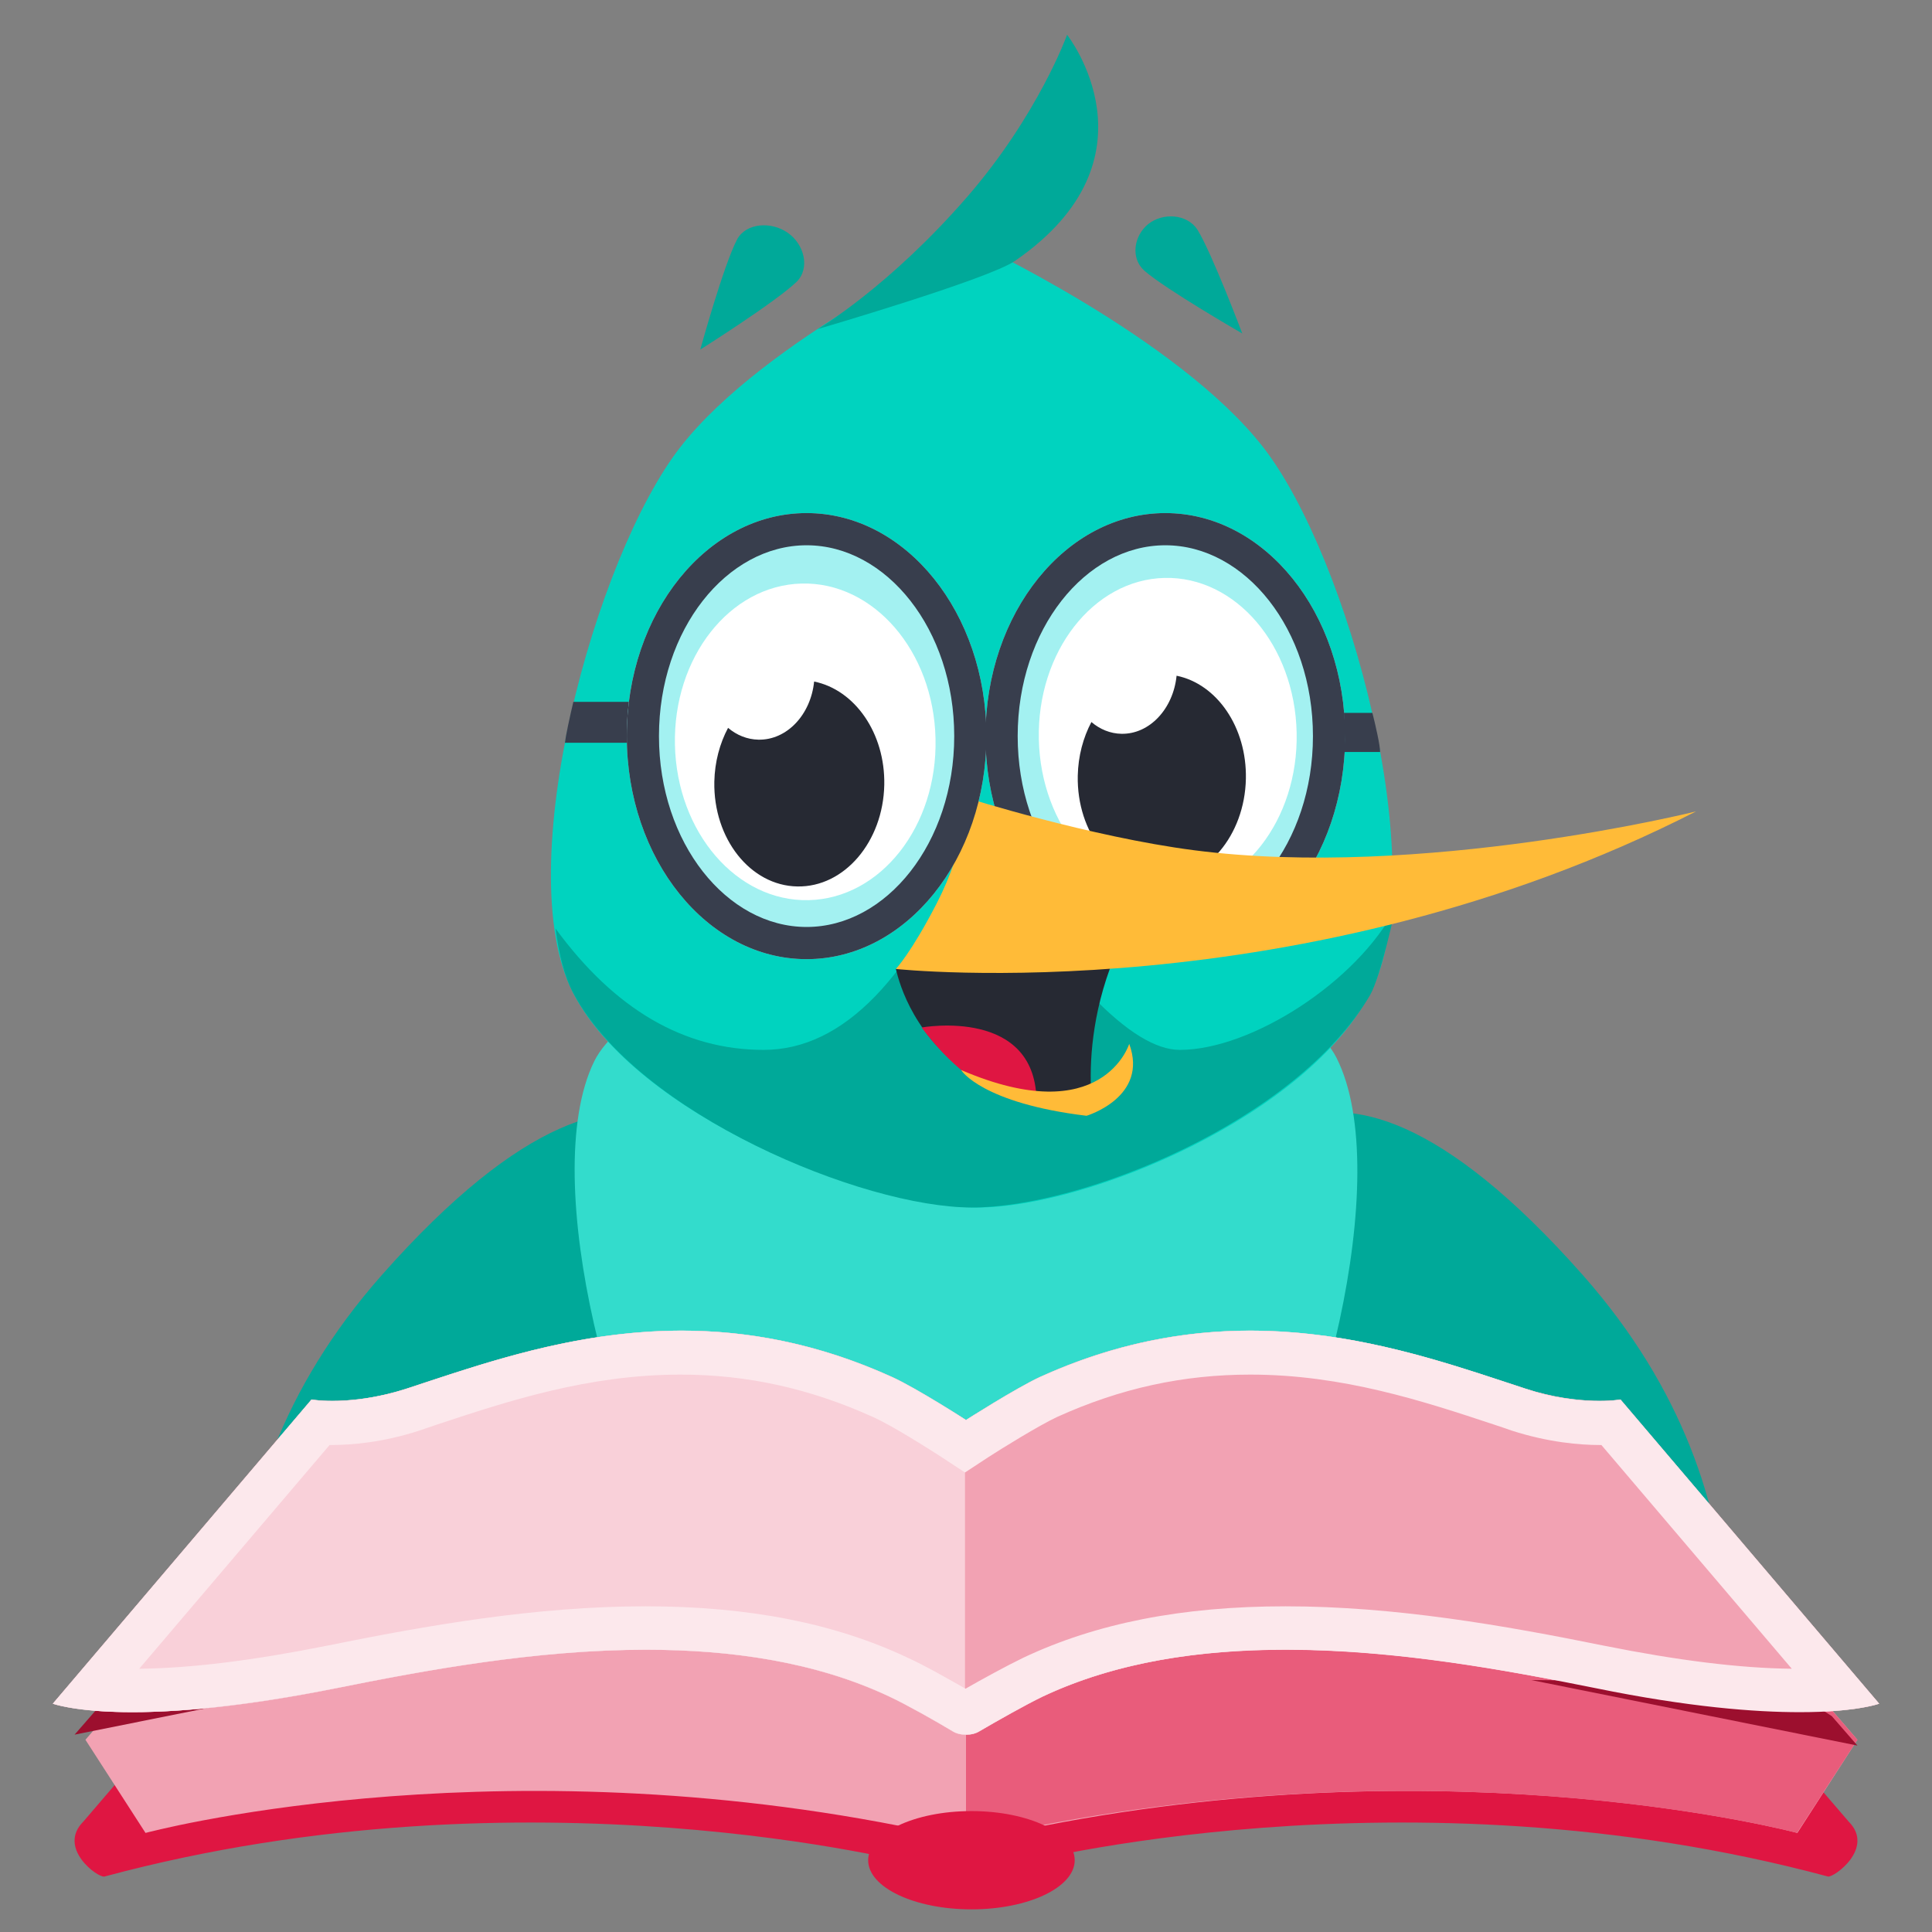 <svg xmlns="http://www.w3.org/2000/svg" width="256" height="256" viewBox="0 0 256 256"><rect x="0" y="0" width="256" height="256" fill="#808080" stroke="none"/><g fill="none" fill-rule="evenodd"><g fill-rule="nonzero" transform="translate(7 117)"><path fill="#00A999" d="M63.429 102.723C84.579 83.727 108.036 75.255 108.036 75.255L92.354 43.153C92.354 43.153 81.351 9.199 43.53 52.023 30.286 67.048 25.345 82.668 24.488 96.634L63.429 102.723ZM182.893 102.723C161.742 83.727 138.286 75.255 138.286 75.255L153.967 43.153C153.967 43.153 164.971 9.199 202.791 52.023 216.035 67.048 220.977 82.668 221.833 96.634L182.893 102.723Z"/><path fill="#33DCCC" d="M157.191,91.476 C151.924,98.374 126.511,114.245 122.099,116.991 C121.639,117.258 121.178,117.258 120.783,116.991 C116.306,114.312 90.695,98.709 85.362,91.811 C74.762,78.15 64.096,39.242 71.733,23.639 C77.79,11.25 120.783,0 120.783,0 C120.783,0 163.907,10.849 170.096,23.17 C177.93,38.64 167.66,77.681 157.191,91.476 Z"/><path fill="#DF1642" d="M237.947,124.359 L211.273,93.331 C211.074,91.143 203.709,94.524 200.922,94.657 C198.135,94.789 196.012,96.646 196.144,98.834 C196.144,98.834 171.262,109.574 159.584,109.574 L159.584,109.574 C148.437,109.574 137.82,112.425 128,118.061 C127.734,118.193 127.469,118.392 127.204,118.591 C127.204,118.591 127.137,118.591 127.137,118.657 C125.279,118.193 123.156,117.928 120.966,117.928 C118.777,117.928 116.653,118.193 114.796,118.657 C114.796,118.657 114.729,118.657 114.729,118.591 C114.464,118.392 114.132,118.26 113.933,118.061 C104.113,112.425 93.496,109.574 82.349,109.574 L82.349,109.574 C70.671,109.574 45.788,98.834 45.788,98.834 C45.987,96.646 43.864,94.789 41.011,94.657 C38.224,94.524 30.859,91.209 30.66,93.331 L4.052,124.359 C0.536,127.873 5.976,131.851 6.839,131.652 C62.974,116.536 114.53,130.061 114.53,130.061 L114.53,130.061 C116.454,130.592 118.644,130.923 121.033,130.923 C123.421,130.923 125.611,130.592 127.535,130.061 L127.535,130.061 C127.535,130.061 179.025,116.536 235.226,131.652 C236.023,131.785 241.464,127.873 237.947,124.359 Z"/><path fill="#F2A2B3" d="M207.216,76.494 L121.72,73.787 L36.225,76.494 L4.321,113.528 L12.281,125.872 C12.281,125.872 56.454,113.99 112.235,124.948 C114.623,125.41 118.139,124.486 121.72,124.024 C125.302,124.486 128.817,125.41 131.205,124.948 C186.986,113.99 231.16,125.872 231.16,125.872 L239.119,113.528 L207.216,76.494 Z"/><polygon fill="#9C0F2E" points="6.284 108.948 2.881 112.851 46.095 104.17 13.157 104.507"/><path fill="#E95C7B" d="M130.543,124.948 C186.666,113.99 231.111,125.872 231.111,125.872 L239.119,113.528 L207.02,76.494 L121,73.787 L121,124.024 C124.604,124.486 128.141,125.41 130.543,124.948 Z"/><path fill="#F1FFFF" d="M207.723,68.441 C207.723,68.441 202.399,69.368 195.078,66.985 C179.237,61.823 157.074,53.484 130.784,65.463 C127.523,66.985 121,71.155 121,71.155 C121,71.155 114.544,66.985 111.216,65.463 C84.86,53.484 62.696,61.823 46.922,66.985 C39.601,69.368 34.277,68.441 34.277,68.441 L0,108.748 C0,108.748 9.717,112.322 37.538,106.696 C58.503,102.46 88.454,97.232 110.883,107.821 C113.146,108.88 117.007,111.064 119.203,112.388 C119.735,112.719 120.334,112.851 121,112.851 C121.666,112.851 122.265,112.719 122.797,112.388 C125.06,111.064 128.92,108.88 131.117,107.821 C153.546,97.232 183.43,102.394 204.462,106.696 C232.349,112.322 242,108.748 242,108.748 L207.723,68.441 Z"/><path fill="#F2A2B3" d="M207.723,68.441 C207.723,68.441 202.399,69.368 195.078,66.985 C179.237,61.823 157.074,53.484 130.784,65.463 C127.523,66.985 121,71.155 121,71.155 C121,71.155 114.544,66.985 111.216,65.463 C84.86,53.484 62.696,61.823 46.922,66.985 C39.601,69.368 34.277,68.441 34.277,68.441 L0,108.748 C0,108.748 9.717,112.322 37.538,106.696 C58.503,102.46 88.454,97.232 110.883,107.821 C113.146,108.88 117.007,111.064 119.203,112.388 C119.735,112.719 120.334,112.851 121,112.851 C121.666,112.851 122.265,112.719 122.797,112.388 C125.06,111.064 128.92,108.88 131.117,107.821 C153.546,97.232 183.43,102.394 204.462,106.696 C232.349,112.322 242,108.748 242,108.748 L207.723,68.441 Z"/><path fill="#F9D0D9" d="M121,74.579 L121,74.579 L119.408,73.587 C119.341,73.521 113.105,69.487 110.053,68.098 C101.362,64.13 92.671,62.213 83.45,62.213 C70.778,62.213 59.5,65.982 50.345,68.958 L48.023,69.751 C43.511,71.206 39.663,71.537 37.209,71.537 C36.611,71.537 36.147,71.537 35.683,71.471 L5.762,106.717 C7.089,106.849 8.747,106.916 10.804,106.916 C18.102,106.916 26.925,105.857 37.142,103.808 C50.345,101.096 64.476,98.649 78.673,98.649 C91.875,98.649 102.822,100.766 112.044,105.196 C114.565,106.387 118.678,108.701 120.602,109.891 C120.602,109.891 120.735,109.957 120.867,109.957 L120.867,109.957 L120.867,74.579 L121,74.579 Z"/><polygon fill="#9C0F2E" points="235.722 110.395 239.119 114.298 195.905 105.617 228.859 105.953"/><path fill="#FCE8EC" d="M158.671,65.142 C170.917,65.142 181.567,68.649 190.951,71.759 C191.75,72.024 192.548,72.289 193.281,72.553 C198.206,74.141 202.399,74.472 204.994,74.472 C205.061,74.472 205.128,74.472 205.194,74.472 L230.419,104.117 C223.497,104.05 215.178,102.992 205.594,101.073 C192.216,98.36 177.839,95.845 163.33,95.845 C149.619,95.845 138.238,98.095 128.587,102.661 C126.391,103.72 123.13,105.506 120.933,106.763 C118.737,105.506 115.476,103.653 113.279,102.661 C103.629,98.095 92.248,95.845 78.537,95.845 C64.028,95.845 49.651,98.36 36.273,101.073 C26.689,102.992 18.37,104.05 11.448,104.117 L36.673,74.472 C36.739,74.472 36.806,74.472 36.872,74.472 C39.535,74.472 43.728,74.141 48.586,72.553 C49.385,72.289 50.117,72.024 50.916,71.759 C60.3,68.649 70.949,65.142 83.196,65.142 C92.048,65.142 100.367,66.995 108.687,70.767 C111.083,71.825 116.008,74.935 117.739,76.06 L120.867,78.112 L123.995,76.06 C125.726,74.935 130.651,71.892 133.047,70.767 C141.499,66.929 149.819,65.142 158.671,65.142 M158.671,59.319 C150.019,59.319 140.701,60.973 130.784,65.473 C127.523,66.995 121,71.164 121,71.164 C121,71.164 114.544,66.995 111.216,65.473 C101.299,60.973 91.981,59.319 83.329,59.319 C69.086,59.319 56.773,63.753 46.922,66.995 C42.796,68.318 39.268,68.649 37.006,68.649 C35.275,68.649 34.277,68.451 34.277,68.451 L0,108.748 C0,108.748 2.995,109.873 10.516,109.873 C16.439,109.873 25.225,109.146 37.538,106.697 C49.385,104.315 64.028,101.602 78.603,101.602 C89.851,101.602 101.1,103.19 110.883,107.822 C113.146,108.881 117.007,111.064 119.203,112.388 C119.735,112.719 120.334,112.851 121,112.851 C121.666,112.851 122.265,112.719 122.797,112.388 C125.06,111.064 128.92,108.881 131.117,107.822 C140.9,103.19 152.082,101.602 163.397,101.602 C177.972,101.602 192.615,104.315 204.462,106.697 C216.775,109.212 225.561,109.873 231.484,109.873 C239.005,109.873 242,108.748 242,108.748 L207.723,68.451 C207.723,68.451 206.725,68.649 204.994,68.649 C202.732,68.649 199.204,68.385 195.078,66.995 C185.227,63.753 172.914,59.319 158.671,59.319 L158.671,59.319 Z"/><ellipse cx="121.72" cy="129.489" fill="#DF1642" rx="13.685" ry="6.511"/></g><g transform="matrix(-1 0 0 1 224.734 4.61)"><g fill-rule="nonzero" transform="translate(39.846)"><path fill="#00D3BF" d="M94.75,54.647 C83.455,40.141 56.129,27.422 56.129,27.422 C56.129,27.422 28.802,40.141 17.51,54.647 C6.217,69.152 -5.068,110.398 3.239,126.803 C11.546,143.207 40.773,155.391 55.372,155.391 C69.97,155.391 100.714,143.207 109.021,126.803 C117.329,110.398 106.045,69.152 94.75,54.647 Z"/><path fill="#00A999" d="M83.705 134.505C73.167 134.505 63.976 125.014 56.131 106.031 44.069 125.014 34.878 134.505 28.557 134.505 19.076 134.505 5.08 125.475 0 115.738-.024 115.734 1.947 124.86 3.355 127.261 13.17 143.998 41.571 155.416 56.131 155.391 70.693 155.368 100.359 142.968 108.872 127.087 110.158 124.688 110.848 121.729 111.279 118.422 103.434 129.144 94.243 134.505 83.705 134.505ZM76.545 39C76.545 39 67.162 33.482 56.776 21.529 47.338 10.666 43.492 0 43.492 0 43.492 0 30.605 16.347 50.418 29.972 53.957 32.401 76.545 39 76.545 39Z"/></g><path fill="#383E4D" d="M141.389,88.39 L148.762,88.39 C149.003,89.402 149.236,90.441 149.46,91.505 C149.683,92.57 149.823,93.339 149.878,93.812 L141.628,93.812 C141.662,93.34 141.662,92.571 141.628,91.505 C141.594,90.44 141.514,89.401 141.389,88.39 Z"/><g fill-rule="nonzero" transform="rotate(-23 112.85 -61.173)"><path fill="#00A999" d="M90.226 40.992C90.226 40.992 83.521 31.33 81.986 27.746 81.016 25.408 82.955 22.759 85.621 22.214 88.206 21.668 91.195 23.149 91.438 25.642 91.761 29.46 90.226 40.992 90.226 40.992ZM24.951 10.969C24.951 10.969 36.495 9.565 40.136 8.383 42.538 7.57 43.235 4.615 42.073 2.472 40.911.33 37.889-.778 35.798.625 32.776 2.768 24.951 10.969 24.951 10.969Z"/><path fill="#262933" d="M26.029,89.746 L5.622,78.506 C12.838,98.145 3.013,113.314 3.013,113.314 C5.162,114.751 13.383,116.734 18.909,115.696 C28.428,113.939 33,108.171 34.305,106.415 C32.386,103.701 26.95,92.381 26.029,89.746 Z"/><path fill="#DF1642" d="M28.131,112.222 C28.131,112.222 15.011,103.592 10.133,115.652 C10.133,115.652 16.888,118.75 28.131,112.222 Z"/><path fill="#FFBB38" d="M3.444,114.449 C3.444,114.449 -3.194,108.958 1.961,103.466 C1.961,103.466 0.701,115.44 21.083,115.36 C21.083,115.44 16.722,118.291 3.444,114.449 Z"/></g><path fill="#CCF8FD" fill-opacity=".8" fill-rule="nonzero" d="M70.324,63.375 C83.484,63.375 94.152,76.607 94.152,92.93 C94.152,109.252 83.484,122.484 70.324,122.484 C57.165,122.484 46.497,109.252 46.497,92.93 C46.497,76.607 57.165,63.375 70.324,63.375 Z"/><path fill="#CCF8FD" fill-opacity=".8" fill-rule="nonzero" d="M117.856,63.375 C131.015,63.375 141.683,76.607 141.683,92.93 C141.683,109.252 131.015,122.484 117.856,122.484 C104.696,122.484 94.028,109.252 94.028,92.93 C94.028,76.607 104.696,63.375 117.856,63.375 Z"/><g fill-rule="nonzero" transform="scale(-1 1) rotate(6 -687.74 -1264.954)"><g transform="translate(0 5.764)"><path fill="#FFF" d="M3.732,23.149 C5.203,34.643 14.063,42.969 23.519,41.742 C32.979,40.518 39.459,30.204 37.986,18.715 C36.521,7.213 27.659,-1.109 18.197,0.12 C8.736,1.345 2.265,11.658 3.732,23.149 Z"/><path fill="#262933" d="M21.196,12.861 C21.213,17.279 18.421,20.968 14.669,21.292 C13.174,21.423 11.733,20.997 10.496,20.157 C9.62,22.323 9.212,24.82 9.432,27.442 C10.077,34.964 15.62,40.637 21.814,40.098 C28.01,39.569 32.511,33.031 31.871,25.505 C31.286,18.672 26.671,13.387 21.196,12.861 Z"/></g><g transform="translate(51.4)"><path fill="#FFF" d="M0.205,23.105 C1.661,34.578 10.424,42.888 19.777,41.663 C29.135,40.441 35.544,30.148 34.09,18.68 C32.638,7.202 23.873,-1.105 14.515,0.12 C5.157,1.344 -1.246,11.637 0.205,23.105 Z"/><path fill="#262933" d="M17.48,12.838 C17.497,17.247 14.734,20.93 11.023,21.254 C9.543,21.384 8.118,20.958 6.896,20.12 C6.028,22.283 5.624,24.775 5.843,27.392 C6.481,34.9 11.963,40.56 18.091,40.023 C24.22,39.495 28.672,32.969 28.04,25.459 C27.46,18.638 22.897,13.363 17.48,12.838 Z"/></g></g><path fill="#383E4D" fill-rule="nonzero" d="M70.324,63.375 C83.484,63.375 94.152,76.607 94.152,92.93 C94.152,109.252 83.484,122.484 70.324,122.484 C57.165,122.484 46.497,109.252 46.497,92.93 C46.497,76.607 57.165,63.375 70.324,63.375 Z M70.324,67.641 C59.747,67.641 50.762,78.785 50.762,92.93 C50.762,107.074 59.747,118.219 70.324,118.219 C80.901,118.219 89.886,107.074 89.886,92.93 C89.886,78.785 80.901,67.641 70.324,67.641 Z"/><path fill="#FFBB38" fill-rule="nonzero" d="M96.473,101.156 C96.473,101.156 96.722,107.545 100.618,115.099 C104.002,121.665 106.031,123.783 106.031,123.783 C106.031,123.783 52.239,129.568 0,102.907 C0,102.907 36.31,111.957 66.548,108.047 C80.266,106.271 96.473,101.156 96.473,101.156 Z"/><path fill="#383E4D" fill-rule="nonzero" d="M117.856,63.375 C131.015,63.375 141.683,76.607 141.683,92.93 C141.683,109.252 131.015,122.484 117.856,122.484 C104.696,122.484 94.028,109.252 94.028,92.93 C94.028,76.607 104.696,63.375 117.856,63.375 Z M117.856,67.641 C107.279,67.641 98.294,78.785 98.294,92.93 C98.294,107.074 107.279,118.219 117.856,118.219 C128.432,118.219 137.417,107.074 137.417,92.93 C137.417,78.785 128.432,67.641 117.856,67.641 Z"/><path fill="#383E4D" d="M41.858,89.851 L45.627,89.851 C45.849,90.702 46.071,91.659 46.295,92.724 C46.519,93.789 46.639,94.558 46.655,95.031 L41.858,95.031 C41.957,94.491 41.99,93.689 41.956,92.623 C41.922,91.557 41.889,90.633 41.858,89.851 Z" transform="matrix(-1 0 0 1 88.513 0)"/></g></g></svg>